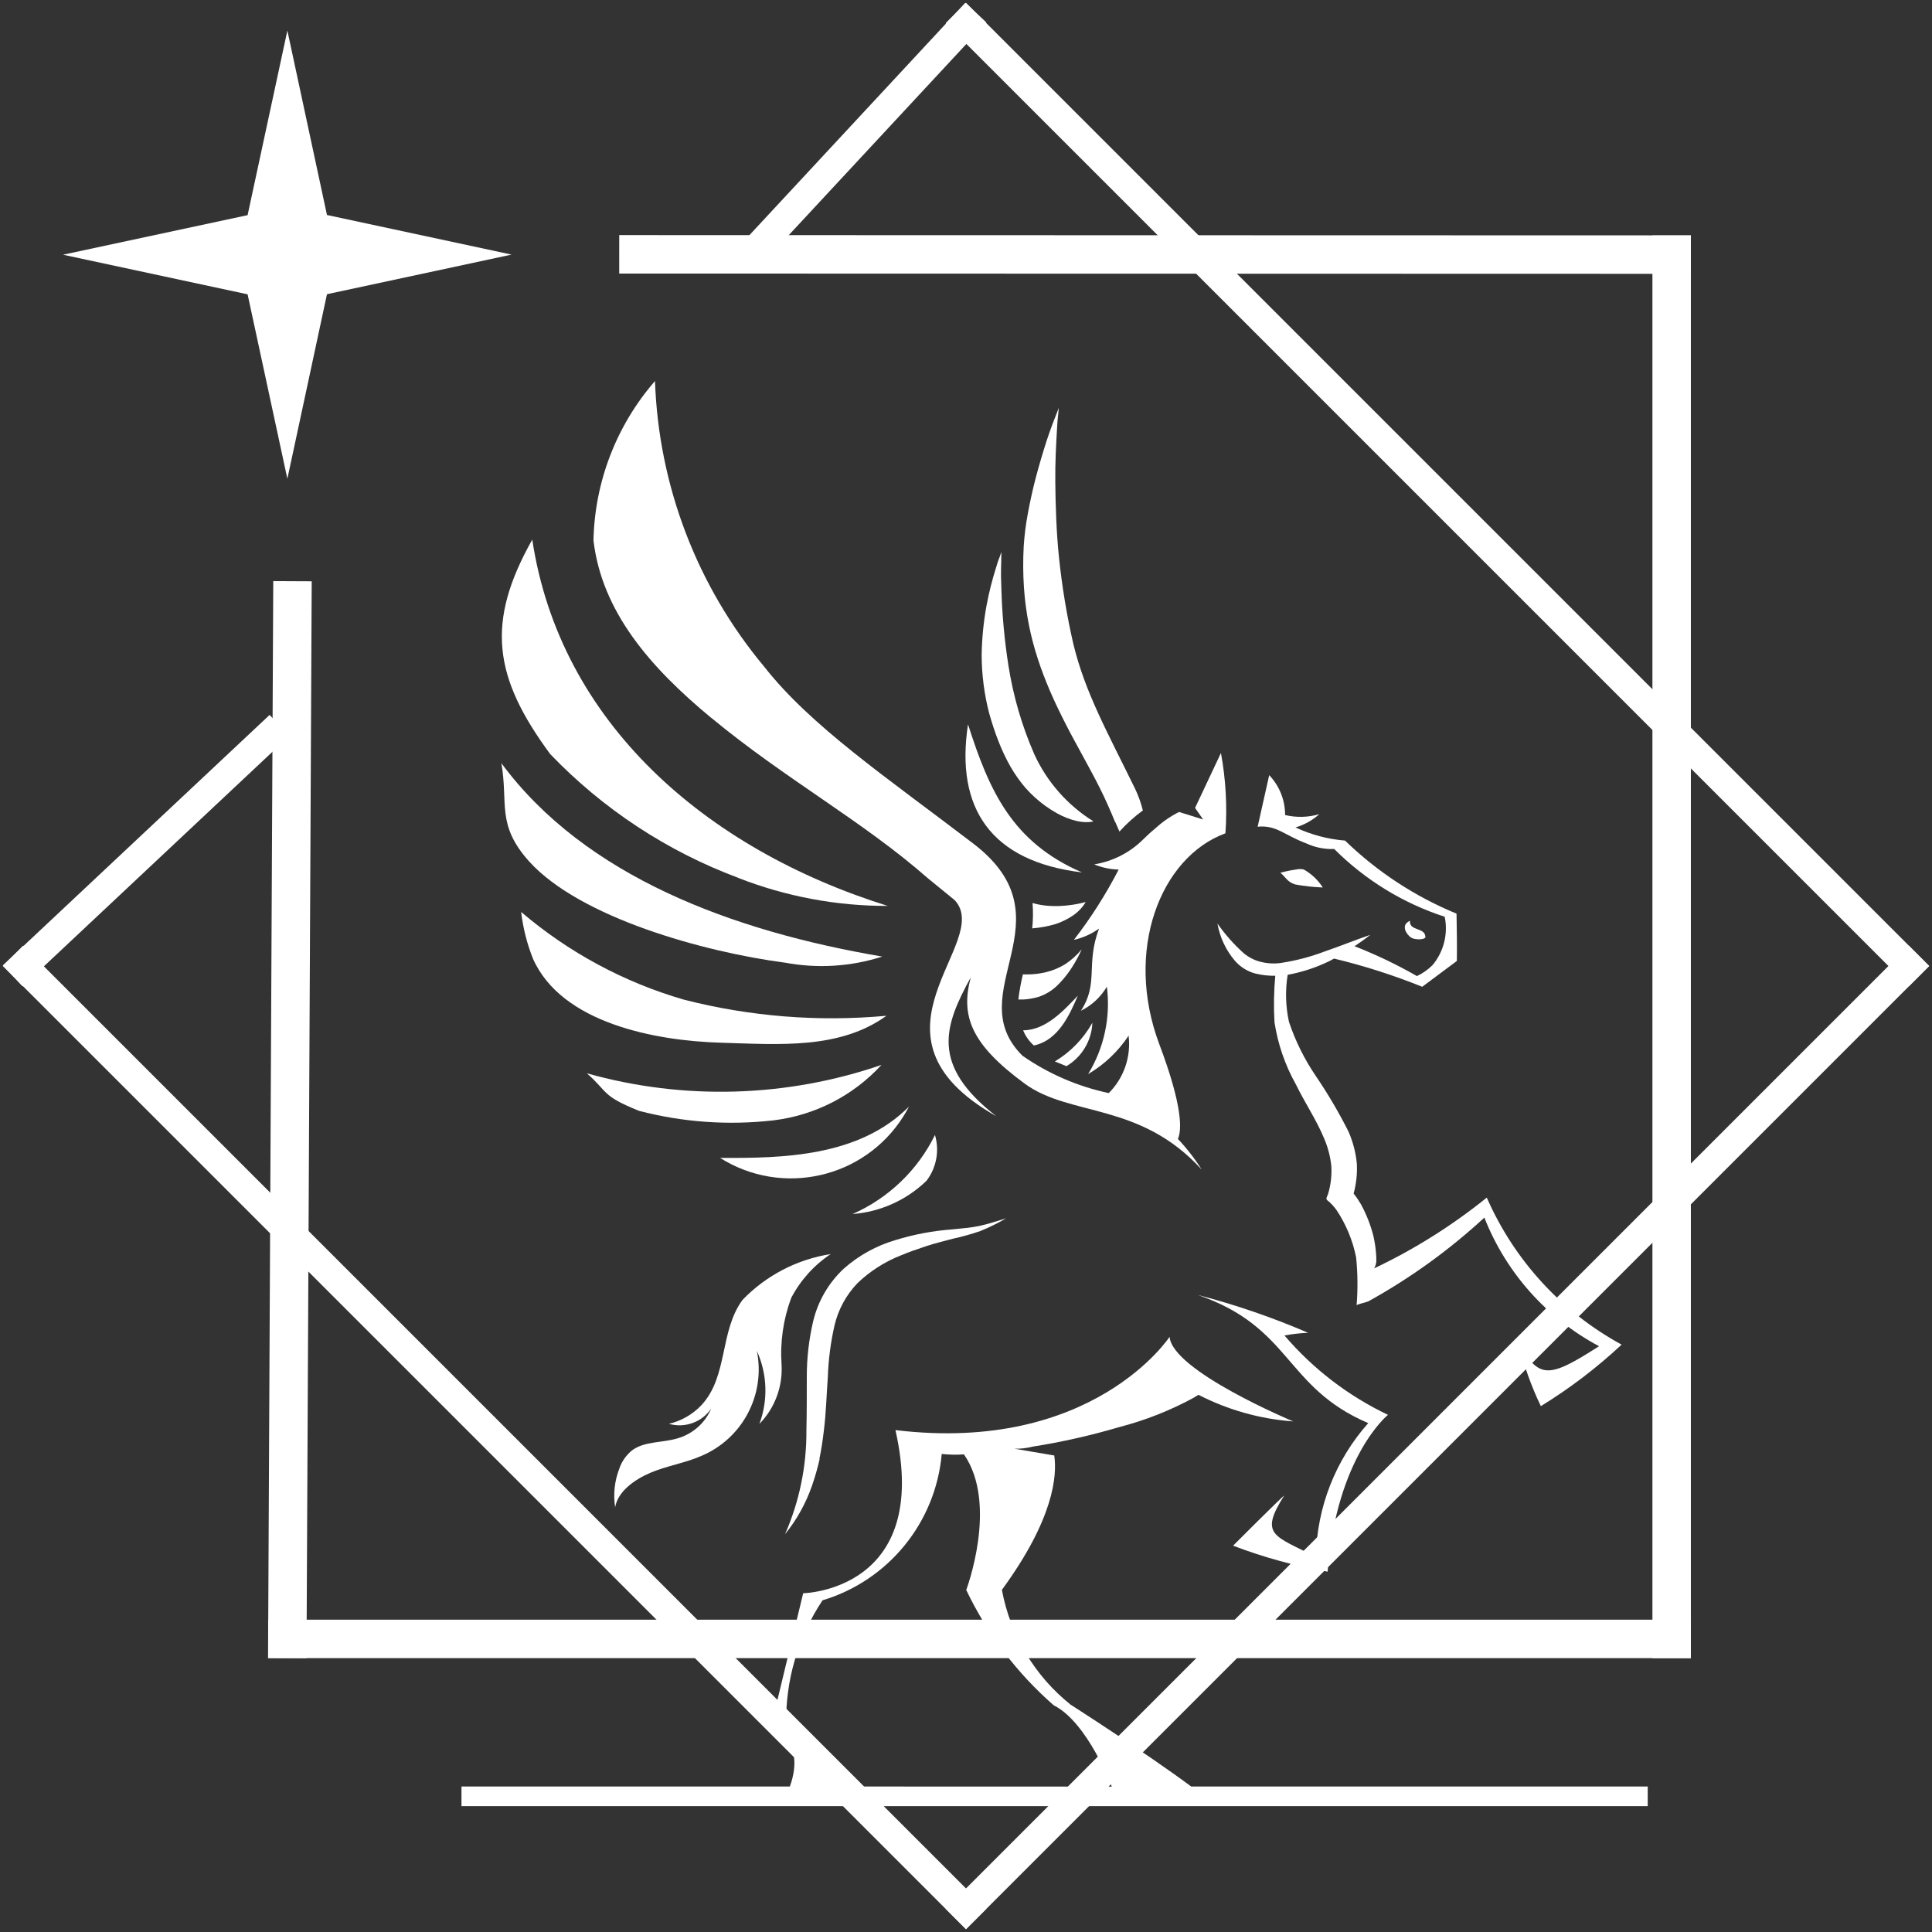 <?xml version="1.0" encoding="utf-8"?>
<!-- Generator: Adobe Illustrator 27.5.0, SVG Export Plug-In . SVG Version: 6.00 Build 0)  -->
<svg version="1.1" xmlns="http://www.w3.org/2000/svg" xmlns:xlink="http://www.w3.org/1999/xlink" x="0px" y="0px"
	 viewBox="0 0 50 50" enable-background="new 0 0 50 50" xml:space="preserve">
<rect x="0" y="0" width="50" height="50" fill="#333333" stroke="none"/>
<g id="Calque_1">
	<g>
		<g id="Groupe_2093" transform="translate(-343.093 -12296.958)">
			<path id="Tracé_4444_00000168816567427063974790000016771224758294345905_" fill="#FFFFFF" d="M350.53,12309.348
				l1.025-4.776l4.777-1.025l-4.777-1.025l-1.025-4.773l-1.029,4.777l-4.777,1.024l4.777,1.025
				L350.53,12309.348z"/>
			<g id="Groupe_2071">
				
					<line id="Ligne_98_00000068657428643471557260000014510834313008365992_" fill="none" stroke="#FFFFFF" stroke-width="0.995" stroke-linecap="square" x1="359.616" y1="12303.54" x2="386.355" y2="12303.547"/>
				
					<line id="Ligne_103_00000051358362052681027020000010221651660768073347_" fill="none" stroke="#FFFFFF" stroke-width="0.995" stroke-linecap="square" x1="350.53" y1="12339.372" x2="350.66" y2="12312.497"/>
				
					<line id="Ligne_104_00000096056788262212106590000008833242053557944495_" fill="none" stroke="#FFFFFF" stroke-width="0.995" stroke-linecap="square" x1="350.53" y1="12339.373" x2="386.355" y2="12339.373"/>
				
					<line id="Ligne_99_00000173871326369662674450000000728777845169613217_" fill="none" stroke="#FFFFFF" stroke-width="0.995" stroke-linecap="square" x1="386.355" y1="12339.373" x2="386.355" y2="12303.548"/>
			</g>
			<g id="Groupe_2070">
				
					<line id="Ligne_93_00000155863977480684440230000011824179861615277994_" fill="none" stroke="#FFFFFF" stroke-width="0.746" stroke-linecap="square" x1="343.693" y1="12321.958" x2="350.054" y2="12315.987"/>
				
					<line id="Ligne_97_00000062173444279961617680000012822293450656540585_" fill="none" stroke="#FFFFFF" stroke-width="0.746" stroke-linecap="square" x1="362.991" y1="12303.05" x2="368.093" y2="12297.558"/>
				
					<line id="Ligne_96_00000103243936298998552400000000200811370130284682_" fill="none" stroke="#FFFFFF" stroke-width="0.746" stroke-linecap="square" x1="343.693" y1="12321.958" x2="368.093" y2="12346.358"/>
				
					<line id="Ligne_94_00000122691189439447359600000016154017310750319520_" fill="none" stroke="#FFFFFF" stroke-width="0.746" stroke-linecap="square" x1="392.493" y1="12321.958" x2="368.093" y2="12297.558"/>
				
					<line id="Ligne_95_00000147195417897629293600000005170077299351598757_" fill="none" stroke="#FFFFFF" stroke-width="0.746" stroke-linecap="square" x1="392.493" y1="12321.958" x2="368.093" y2="12346.358"/>
			</g>
		</g>
		<g id="Groupe_2094" transform="translate(11.928 9.837)">
			<g>
				<defs>
					
						<rect id="SVGID_00000076562414196439435370000014307432108974156679_" x="0.015" y="0.024" width="30.7" height="36.88"/>
				</defs>
				<clipPath id="SVGID_00000018937177995076382000000011898003107031095702_">
					<use xlink:href="#SVGID_00000076562414196439435370000014307432108974156679_"  overflow="visible"/>
				</clipPath>
				<g id="Groupe_de_masques_1813" clip-path="url(#SVGID_00000018937177995076382000000011898003107031095702_)">
					<path id="Tracé_4413" fill="#FFFFFF" d="M6.478,8.739c1.916,1.586,3.933,2.681,5.602,4.149l0.697,0.569
						c1.028,1.089-2.656,3.483,1.08,5.594c-1.724-1.335-1.341-2.352-0.662-3.593
						c-0.266,0.995,0,1.725,1.4,2.752c1.173,0.859,2.985,0.47,4.578,2.224
						c-0.18-0.285-0.386-0.551-0.617-0.796c0.1-0.221,0.132-0.824-0.479-2.445
						c-0.916-2.428,0.023-4.846,1.709-5.464c0.049-0.695,0.01-1.394-0.116-2.079l-0.67,1.422
						l0.209,0.299L18.586,11.177c-0.217,0.109-0.417,0.246-0.597,0.409l0,0
						c-0.112,0.092-0.218,0.188-0.317,0.286c-0.346,0.351-0.796,0.583-1.283,0.661
						c0.201,0.083,0.416,0.129,0.634,0.134c-0.33,0.641-0.718,1.25-1.159,1.82
						c0.234-0.053,0.455-0.152,0.651-0.292c-0.352,0.935,0,1.411-0.47,2.127
						c0.28-0.138,0.514-0.355,0.673-0.624c0.1,0.788-0.071,1.586-0.486,2.263
						c0.421-0.247,0.779-0.588,1.048-0.995c0.067,0.548-0.123,1.096-0.513,1.486
						c-0.802-0.17-1.561-0.499-2.234-0.967c-1.65-1.637,1.302-3.528-1.277-5.494
						c-2.249-1.716-4.201-3.038-5.402-4.569C6.113,5.34,5.117,2.736,5.023,0.024
						C4.026,1.171,3.462,2.632,3.431,4.151c0.219,1.836,1.449,3.266,3.044,4.588"/>
					<path id="Tracé_4414" fill="#FFFFFF" d="M8.299,25.483c-0.041-0.587,0.044-1.177,0.249-1.729
						c0.24-0.459,0.592-0.85,1.023-1.136c-0.871,0.136-1.673,0.553-2.284,1.188
						c-0.597,0.816-0.369,1.972-1.059,2.719c-0.227,0.241-0.52,0.41-0.843,0.487
						c0.413,0.117,0.854-0.043,1.095-0.398c-0.161,0.379-0.485,0.665-0.882,0.776
						c-0.391,0.115-0.849,0.07-1.168,0.308c-0.154,0.124-0.269,0.29-0.332,0.478
						c-0.122,0.317-0.159,0.66-0.106,0.995c0.07-0.411,0.503-0.72,0.92-0.896
						s0.878-0.246,1.294-0.426c1.075-0.443,1.684-1.586,1.453-2.726
						c0.271,0.597,0.295,1.277,0.066,1.891c0.398-0.408,0.607-0.964,0.574-1.534"/>
					<path id="Tracé_4415" fill="#FFFFFF" d="M23.485,26.99c-0.852,0.956-1.334,2.186-1.357,3.467
						c-1.072-0.554-1.478-0.556-0.823-1.586c-0.029,0-1.321,1.294-1.321,1.294
						c0.792,0.302,1.611,0.527,2.446,0.672c0.241-3.002,1.563-4.058,1.563-4.058
						c-1.027-0.489-1.94-1.189-2.679-2.054c0.202-0.038,0.407-0.061,0.612-0.069
						c-0.926-0.399-1.88-0.727-2.856-0.98c2.437,0.835,2.238,2.388,4.414,3.318"/>
					<path id="Tracé_4416" fill="#FFFFFF" d="M27.371,24.928c0.134,0.561,0.328,1.106,0.578,1.626
						c0.748-0.459,1.448-0.993,2.09-1.592c-1.553-0.846-2.78-2.185-3.489-3.805
						c-0.896,0.723-1.874,1.338-2.915,1.831c0.031-0.054,0.05-0.114,0.056-0.176
						c0-0.093,0-0.155-0.009-0.232c-0.012-0.147-0.035-0.292-0.068-0.436
						c-0.073-0.284-0.181-0.558-0.321-0.815c-0.054-0.093-0.115-0.183-0.182-0.267
						c0,0-0.008,0-0.007-0.009c0.068-0.252,0.096-0.513,0.083-0.773
						c-0.027-0.287-0.1-0.568-0.216-0.832c-0.25-0.496-0.531-0.975-0.843-1.434
						c-0.296-0.434-0.53-0.906-0.697-1.404c-0.088-0.401-0.1-0.814-0.034-1.219
						c0.37-0.068,0.729-0.185,1.067-0.349l0.033-0.016l0.1-0.055
						c0.778,0.186,1.54,0.431,2.282,0.73l0.896-0.668c0.006-0.409,0-0.817-0.008-1.225
						c-1.073-0.441-2.053-1.083-2.886-1.891c-0.444-0.035-0.878-0.151-1.282-0.34
						c0.229-0.067,0.44-0.185,0.617-0.344c-0.288,0.085-0.594,0.093-0.886,0.023
						c0.002-0.384-0.146-0.754-0.411-1.032c-0.1,0.445-0.199,0.896-0.299,1.334
						c0.49-0.046,0.678,0.214,1.261,0.433c0.225,0.104,0.472,0.154,0.72,0.144
						c0.802,0.802,1.782,1.404,2.86,1.754c0.091,0.442-0.024,0.902-0.313,1.249
						c-0.118,0.118-0.255,0.215-0.406,0.286c-0.518-0.297-1.058-0.555-1.614-0.773
						c0.14-0.094,0.277-0.191,0.407-0.294c-0.39,0.133-0.796,0.299-1.175,0.428
						c-0.367,0.14-0.749,0.24-1.137,0.299c-0.174,0.025-0.351,0.015-0.521-0.028
						c-0.161-0.039-0.312-0.115-0.44-0.221c-0.256-0.23-0.485-0.489-0.683-0.771
						c0.062,0.355,0.217,0.687,0.45,0.961c0.139,0.161,0.322,0.277,0.527,0.332
						c0.17,0.042,0.345,0.062,0.52,0.059c-0.037,0.401-0.043,0.805-0.02,1.207
						c0.087,0.561,0.273,1.103,0.55,1.598c0.25,0.51,0.533,0.918,0.739,1.416
						c0.096,0.225,0.157,0.464,0.182,0.708c0.014,0.239-0.014,0.479-0.082,0.709
						c-0.009,0.039-0.051,0.1-0.043,0.14c0.008,0.041,0.083,0.073,0.1,0.1
						c0.017,0.027,0.023,0.021,0.039,0.04c0.016,0.019,0.023,0.023,0.042,0.048
						c0.026,0.03,0.051,0.06,0.075,0.093c0.249,0.372,0.422,0.789,0.51,1.228
						c0.042,0.411,0.046,0.826,0.013,1.238c0.051-0.033,0.277-0.082,0.306-0.1
						c1.083-0.599,2.091-1.327,3-2.166c0.562,1.427,1.614,2.607,2.968,3.328
						c-1.325,0.85-1.541,0.841-2.09-0.076"/>
					<path id="Tracé_4417" fill="#FFFFFF" d="M12.051,20.72c0.257-0.338,0.338-0.777,0.218-1.184
						c-0.448,0.912-1.203,1.636-2.133,2.046c0.72-0.055,1.397-0.36,1.916-0.863"/>
					<path id="Tracé_4418" fill="#FFFFFF" d="M7.183,12.885c1.231,0.481,2.541,0.726,3.863,0.723
						c-4.717-1.475-8.483-4.749-9.199-9.48C0.637,6.277,0.845,7.689,2.309,9.676
						c1.363,1.423,3.03,2.52,4.876,3.208"/>
					<path id="Tracé_4419" fill="#FFFFFF" d="M8.382,15.075c0.841,0.159,1.708,0.106,2.523-0.156
						c-3.868-0.656-7.691-2.072-9.858-5.006c0.184,1.036-0.139,1.592,0.723,2.548
						c1.32,1.455,4.525,2.34,6.612,2.615"/>
					<path id="Tracé_4420" fill="#FFFFFF" d="M11.013,16.451c-1.756,0.162-3.526,0.021-5.234-0.415
						c-1.553-0.448-2.991-1.223-4.22-2.272c0.049,0.415,0.152,0.822,0.306,1.21
						c0.742,1.673,3.177,2.124,4.853,2.174c1.54,0.046,3.085,0.175,4.296-0.697"/>
					<path id="Tracé_4421" fill="#FFFFFF" d="M4.611,18.912c1.133,0.295,2.311,0.379,3.475,0.246
						c1.074-0.129,2.067-0.638,2.798-1.435c-2.46,0.845-5.12,0.921-7.624,0.217
						C3.821,18.433,3.632,18.518,4.611,18.912"/>
					<path id="Tracé_4422" fill="#FFFFFF" d="M6.707,20.129c1.606,1.013,3.73,0.533,4.744-1.074
						c0.052-0.082,0.101-0.167,0.145-0.254C10.303,20.105,8.318,20.139,6.707,20.129"/>
					<path id="Tracé_4423" fill="#FFFFFF" d="M16.224,11.44c0.026-0.001,0.053-0.003,0.079-0.007
						c0.016-0.002,0.032-0.005,0.048-0.009c0.013,0,0.009,0,0.017-0.006
						c-0.671-0.417-1.203-1.022-1.531-1.741c-0.32-0.733-0.544-1.504-0.668-2.295
						c-0.103-0.661-0.164-1.328-0.182-1.997c-0.022-0.525,0-0.498,0-0.937
						c-0.068,0.216-0.066,0.156-0.139,0.411c-0.099,0.312-0.179,0.63-0.24,0.951
						c-0.081,0.434-0.125,0.875-0.131,1.317c0.003,0.504,0.068,1.005,0.194,1.493
						c0.067,0.238,0.156,0.514,0.247,0.741c0.087,0.223,0.19,0.44,0.308,0.648
						c0.113,0.196,0.244,0.38,0.391,0.551c0.149,0.168,0.316,0.319,0.498,0.452
						c0.1,0.073,0.204,0.139,0.312,0.199c0.088,0.049,0.18,0.092,0.275,0.128
						c0.076,0.029,0.154,0.053,0.233,0.071c0.061,0.014,0.123,0.023,0.185,0.028
						c0.036,0.003,0.073,0.003,0.109,0"/>
					<path id="Tracé_4424" fill="#FFFFFF" d="M21.584,13.051c0.238,0.044,0.479,0.071,0.721,0.08
						c-0.122-0.193-0.291-0.353-0.491-0.465c-0.065-0.016-0.134-0.016-0.199,0
						c-0.137,0.019-0.273,0.047-0.407,0.083c0.129,0.106,0.181,0.241,0.374,0.299"/>
					<path id="Tracé_4425" fill="#FFFFFF" d="M16.936,11.438c0.026,0.062,0.077,0.177,0.107,0.246
						c0.183-0.203,0.386-0.386,0.606-0.547c-0.046-0.187-0.111-0.368-0.192-0.542
						c-0.163-0.337-0.348-0.702-0.507-1.023c-0.158-0.321-0.31-0.628-0.449-0.932
						c-0.138-0.305-0.263-0.597-0.372-0.896c-0.109-0.298-0.202-0.601-0.278-0.91
						c-0.171-0.745-0.296-1.5-0.374-2.261c-0.07-0.666-0.088-1.393-0.094-1.93
						c-0.006-0.536,0.023-0.995,0.043-1.358s0.024-0.281,0.048-0.567
						c-0.119,0.299-0.217,0.552-0.315,0.852s-0.199,0.646-0.28,0.952S14.722,3.181,14.67,3.467
						c-0.051,0.273-0.086,0.549-0.104,0.827c-0.02,0.36-0.018,0.72,0.006,1.08
						c0.022,0.323,0.065,0.645,0.128,0.962c0.059,0.296,0.136,0.589,0.23,0.876
						c0.091,0.284,0.199,0.558,0.309,0.818c0.132,0.309,0.276,0.602,0.422,0.889
						s0.29,0.542,0.439,0.818c0.149,0.276,0.29,0.531,0.433,0.816
						c0.143,0.285,0.273,0.58,0.398,0.885"/>
					<path id="Tracé_4426" fill="#FFFFFF" d="M16.094,13.618c0.029-0.035,0.054-0.073,0.076-0.113
						c-0.033,0.011-0.066,0.02-0.1,0.027c-0.064,0.015-0.145,0.033-0.239,0.046
						c-0.113,0.017-0.226,0.028-0.34,0.033c-0.133,0.004-0.266-0.001-0.398-0.016
						c-0.056-0.007-0.134-0.021-0.184-0.032c-0.05-0.011-0.072-0.018-0.115-0.03
						c0.017,0.218,0.014,0.438-0.008,0.656c0.204-0.016,0.407-0.053,0.603-0.111
						c0.165-0.055,0.321-0.132,0.465-0.231c0.091-0.064,0.172-0.141,0.241-0.229"/>
					<path id="Tracé_4427" fill="#FFFFFF" d="M15.634,15.119c-0.147,0.09-0.306,0.157-0.473,0.199
						c-0.154,0.039-0.313,0.06-0.472,0.063c-0.052,0-0.095,0-0.145,0
						c-0.051,0.214-0.091,0.43-0.117,0.649c0.051,0,0.076,0,0.131,0
						c0.064-0.003,0.129-0.011,0.192-0.022c0.072-0.012,0.142-0.029,0.212-0.05
						c0.168-0.058,0.322-0.151,0.453-0.272c0.129-0.123,0.245-0.26,0.346-0.407
						c0.081-0.119,0.155-0.243,0.221-0.371c0.053-0.1,0.047-0.1,0.084-0.176
						c-0.124,0.151-0.271,0.282-0.434,0.389"/>
					<path id="Tracé_4428" fill="#FFFFFF" d="M16.339,16.638c-0.231,0.41-0.564,0.753-0.967,0.995l0.299,0.122
						c0.397-0.234,0.649-0.652,0.671-1.113"/>
					<path id="Tracé_4429" fill="#FFFFFF" d="M13.124,8.909c-0.333,2.176,0.597,3.549,2.95,3.832
						C14.257,11.956,13.671,10.617,13.124,8.909"/>
					<path id="Tracé_4430" fill="#FFFFFF" d="M14.551,16.829c0.061,0.15,0.156,0.283,0.277,0.391
						c0.636-0.135,0.926-0.796,1.138-1.289c-0.357,0.378-0.831,0.896-1.415,0.896"/>
					<path id="Tracé_4431" fill="#FFFFFF" d="M24.96,14.401c-0.011-0.24-0.425-0.14-0.398-0.408
						c-0.255,0.11-0.088,0.36,0.03,0.436c0.093,0.06,0.377,0.066,0.372-0.028"/>
					<path id="Tracé_4432" fill="#FFFFFF" d="M9.278,27.917c0.051-0.236,0.085-0.474,0.113-0.711
						c0.061-0.474,0.071-0.945,0.105-1.405c0.015-0.448,0.073-0.894,0.172-1.331
						c0.096-0.414,0.303-0.794,0.597-1.101c0.323-0.308,0.702-0.551,1.117-0.715
						c0.213-0.089,0.434-0.166,0.658-0.24c0.224-0.074,0.456-0.13,0.688-0.192
						c0.241-0.052,0.479-0.119,0.713-0.199c0.231-0.094,0.455-0.204,0.67-0.33
						c-0.236,0.07-0.47,0.151-0.702,0.199c-0.232,0.048-0.47,0.064-0.71,0.089
						c-0.491,0.037-0.977,0.129-1.448,0.274c-0.498,0.145-0.958,0.4-1.346,0.744
						c-0.389,0.365-0.662,0.835-0.787,1.353c-0.112,0.476-0.167,0.962-0.166,1.451
						c0,0.471,0,0.931-0.01,1.388c0.005,0.921-0.183,1.833-0.553,2.677
						c0.303-0.374,0.539-0.798,0.697-1.253c0.079-0.228,0.146-0.461,0.199-0.697"/>
					<path id="Tracé_4433" fill="#FFFFFF" d="M30.715,36.398H18.901c-1.228-0.91-3.121-2.118-3.121-2.118
						c-0.931-0.745-1.562-1.799-1.779-2.972c1.338-1.829,1.433-2.948,1.355-3.477l-1.035-0.176
						c0.159,0.005,0.318-0.013,0.473-0.053c0.76-0.12,1.51-0.289,2.248-0.507
						c0.672-0.174,1.319-0.43,1.929-0.762c0.038-0.026,0.077-0.05,0.118-0.072
						c0.762,0.392,1.596,0.626,2.451,0.688c0,0-3.13-1.305-3.199-2.189c0,0-1.983,3.029-7.095,2.414
						c0.942,4.164-2.388,4.222-2.388,4.222l-0.834,3.459c0.016-0.017,0.925,0.342,0.489,1.543H0.015
						v0.507h30.7V36.398z M10.408,36.398c-0.618-0.582-1.283-1.11-1.99-1.579
						c-0.025-1.151,0.304-2.282,0.941-3.24c1.706-0.513,2.928-2.013,3.085-3.788
						c0.191,0.021,0.384,0.025,0.575,0.011c0.896,1.294,0.059,3.509,0.059,3.509
						c0.543,1.139,1.314,2.155,2.264,2.985c0.88,0.441,1.502,2.104,1.502,2.104L10.408,36.398z"/>
				</g>
			</g>
		</g>
	</g>
</g>
<g id="Groupe_3">
</g>
</svg>
